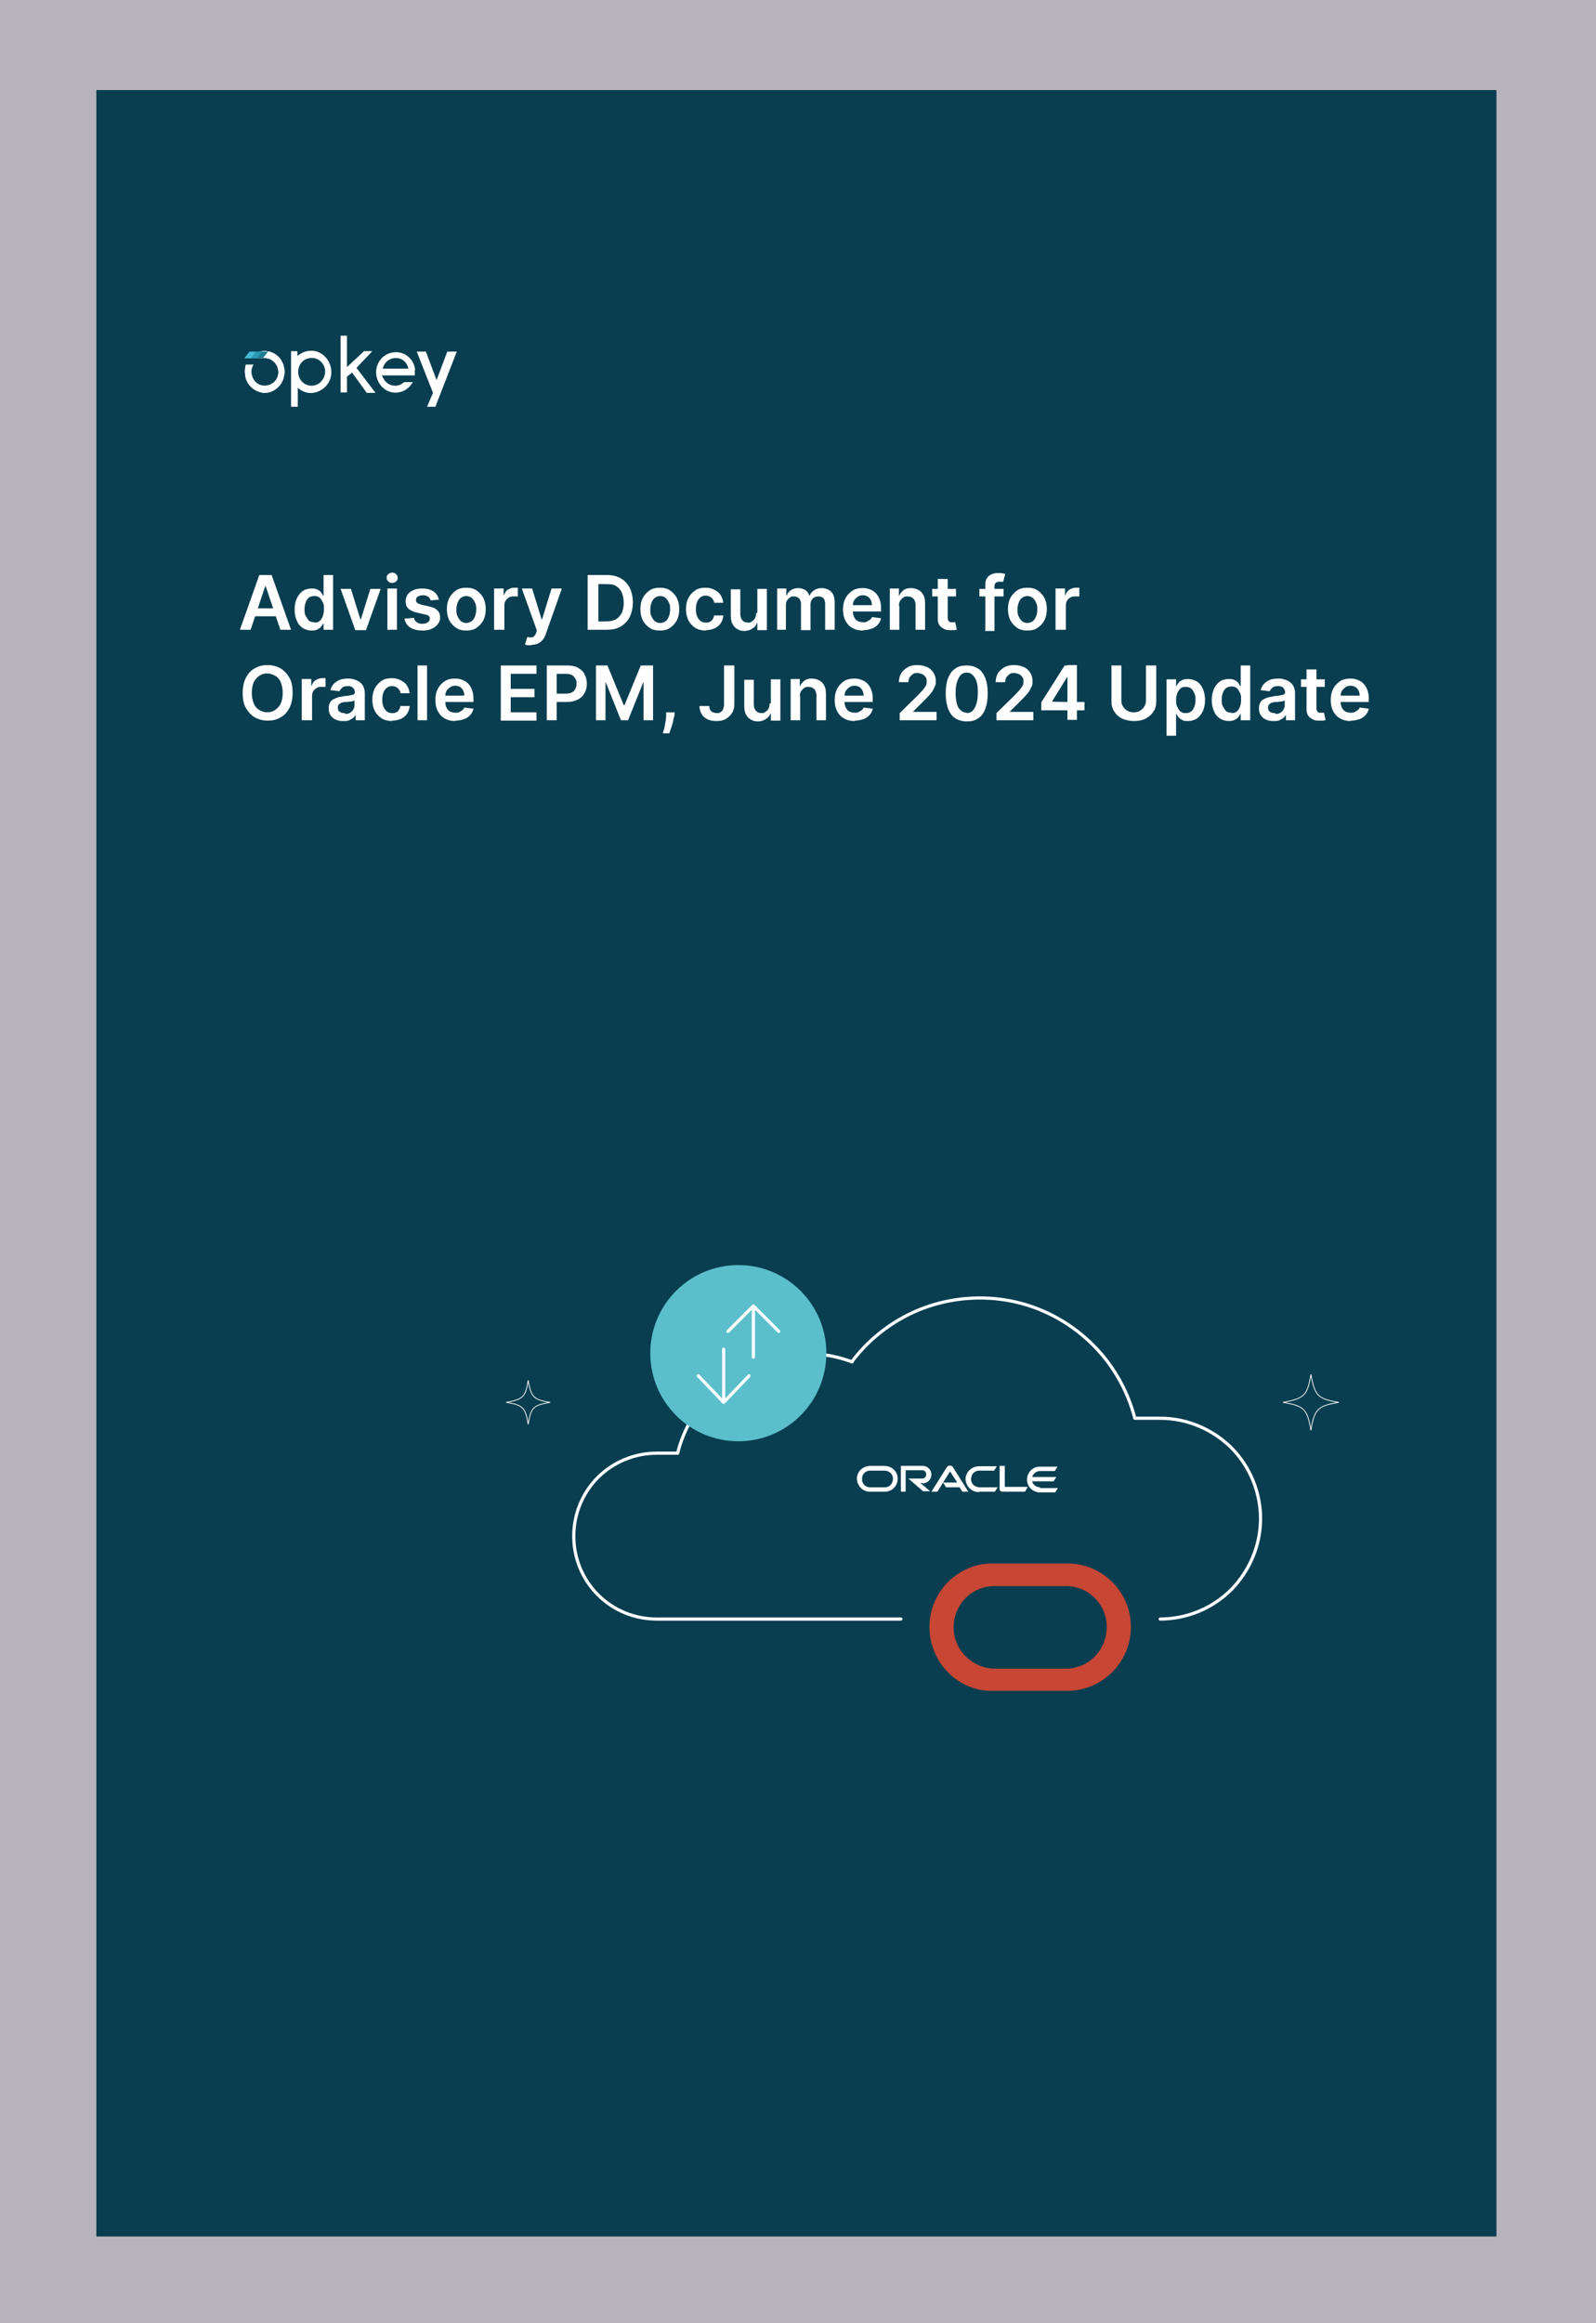 <?xml version="1.0" encoding="UTF-8"?>
<svg id="Layer_1" data-name="Layer 1" xmlns="http://www.w3.org/2000/svg" version="1.1" xmlns:xlink="http://www.w3.org/1999/xlink" viewBox="0 0 402.5 585.4">
  <defs>
    <style>
      .cls-1 {
        fill-rule: evenodd;
      }

      .cls-1, .cls-2, .cls-3, .cls-4, .cls-5, .cls-6, .cls-7, .cls-8, .cls-9, .cls-10 {
        stroke-width: 0px;
      }

      .cls-1, .cls-8 {
        fill: #fff;
      }

      .cls-2 {
        fill: #093e50;
      }

      .cls-3, .cls-11, .cls-12 {
        fill: none;
      }

      .cls-4 {
        fill: #c74634;
      }

      .cls-5 {
        fill: #5bbfcb;
      }

      .cls-6 {
        fill: #1c7c90;
      }

      .cls-11 {
        stroke-width: .2px;
      }

      .cls-11, .cls-12 {
        stroke: #fff;
        stroke-linecap: round;
        stroke-linejoin: round;
      }

      .cls-12 {
        stroke-width: .8px;
      }

      .cls-13 {
        clip-path: url(#clippath);
      }

      .cls-7 {
        fill: #b6b4ba;
      }

      .cls-9 {
        fill: #44bad4;
      }

      .cls-10 {
        fill: #2999b3;
      }
    </style>
    <clipPath id="clippath">
      <path class="cls-3" d="M66,99c2.8.3,5.4-1.7,5.7-4.7h0c.1-.5.1-.8,0-1.3-.3-2.4-2.1-4.3-4.5-4.5-1.6-.2-3.3.5-4.3,1.7h3.8c1.7,0,3.4,1.4,3.5,3.4s-1.4,3.5-3.3,3.6c-1.9.1-3.4-1.4-3.5-3.4,0-.7.1-1.3.5-1.9h-1.9c-.2.7-.3,1.5-.2,2.3.1,2.3,1.9,4.3,4.2,4.7Z"/>
    </clipPath>
  </defs>
  <rect class="cls-7" width="402.5" height="586.7"/>
  <rect class="cls-2" x="24.3" y="22.7" width="353.1" height="540.9"/>
  <rect class="cls-3" x="24.5" y="21.7" width="353.5" height="541.9"/>
  <path class="cls-1" d="M66,99c2.8.3,5.4-1.7,5.7-4.7h0c.1-.5.1-.8,0-1.3-.3-2.4-2.1-4.3-4.5-4.5-1.6-.2-3.3.5-4.3,1.7h3.8c1.7,0,3.4,1.4,3.5,3.4s-1.4,3.5-3.3,3.6c-1.9.1-3.4-1.4-3.5-3.4,0-.7.1-1.3.5-1.9h-1.9c-.2.7-.3,1.5-.2,2.3.1,2.3,1.9,4.3,4.2,4.7Z"/>
  <path class="cls-8" d="M73.5,102.5h1.6v-4.8c2.1,2,5.2,1.7,7.2-.5,1.9-2.2,1.6-5.5-.5-7.5-.9-.8-2.1-1.4-3.4-1.3-1.3,0-2.4.5-3.4,1.3v-1.2h-1.6v13.9h0ZM78.6,97.2c-1.9,0-3.4-1.5-3.4-3.5s1.5-3.5,3.4-3.5,3.4,1.5,3.4,3.5c-.1,2-1.6,3.5-3.4,3.5h0Z"/>
  <path class="cls-8" d="M92.5,99h2.2l-4.8-6.3,4-4.2h-2.1l-4.3,4v-7.9h-1.6v14.3h1.6v-4l1.3-1,3.7,5.1Z"/>
  <path class="cls-8" d="M104.7,93.2c-.3-2.8-2.8-4.8-5.5-4.4-2.7.3-4.7,2.9-4.3,5.7s2.8,4.8,5.5,4.4c1.6-.2,2.9-1.2,3.7-2.6h-2.2c-1.4,1.3-3.5,1.2-4.8-.3-.3-.5-.6-.9-.8-1.4h8.3v-1.4h.1ZM96.5,92.9c.5-1.9,2.2-3,4.1-2.6,1.3.3,2.1,1.3,2.4,2.6h-6.5Z"/>
  <path class="cls-8" d="M115.1,88.6h-2.3l-2.7,7.2-2.7-7.2h-2.3l4.1,10.4-1.5,3.5h2.1l5.4-13.9"/>
  <path class="cls-8" d="M66,99c2.8.3,5.4-1.7,5.7-4.7h0c.1-.5.1-.8,0-1.3-.3-2.4-2.1-4.3-4.5-4.5-1.6-.2-3.3.5-4.3,1.7h3.8c1.7,0,3.4,1.4,3.5,3.4s-1.4,3.5-3.3,3.6c-1.9.1-3.4-1.4-3.5-3.4,0-.7.1-1.3.5-1.9h-1.9c-.2.7-.3,1.5-.2,2.3.1,2.3,1.9,4.3,4.2,4.7Z"/>
  <g class="cls-13">
    <path class="cls-6" d="M66,88.6h1.6l-1.3,1.7h-1.6l1.3-1.7Z"/>
  </g>
  <path class="cls-6" d="M64.9,88.6h1.6l-1.3,1.7h-1.6l1.3-1.7Z"/>
  <path class="cls-10" d="M64.5,88.6h1.6l-1.3,1.7h-1.7l1.4-1.7Z"/>
  <path class="cls-9" d="M62.9,88.6h1.6l-1.3,1.7h-1.6l1.3-1.7Z"/>
  <g>
    <path class="cls-8" d="M63.2,158.7h-2.7l4.9-13.8h3.1l4.9,13.8h-2.7l-3.7-11h-.1l-3.7,11ZM63.3,153.3h7.3v2h-7.3v-2Z"/>
    <path class="cls-8" d="M78.6,158.9c-.8,0-1.5-.2-2.2-.6-.6-.4-1.2-1-1.5-1.8-.4-.8-.6-1.8-.6-2.9s.2-2.1.6-2.9c.4-.8.9-1.4,1.5-1.8.6-.4,1.4-.6,2.2-.6s1.1.1,1.5.3.7.4.9.7c.2.3.4.6.5.8h.1v-5.2h2.4v13.8h-2.4v-1.6h-.1c-.1.3-.3.5-.5.8-.2.3-.6.5-.9.7-.4.2-.9.3-1.5.3ZM79.3,156.9c.5,0,1-.1,1.3-.4.4-.3.6-.7.8-1.2.2-.5.3-1.1.3-1.8s0-1.3-.3-1.7c-.2-.5-.5-.9-.8-1.2-.4-.3-.8-.4-1.3-.4s-1,.1-1.4.4c-.4.3-.6.7-.8,1.2-.2.5-.3,1.1-.3,1.7s0,1.2.3,1.7.5.9.8,1.2c.4.3.8.4,1.4.4Z"/>
    <path class="cls-8" d="M96,148.4l-3.7,10.4h-2.7l-3.7-10.4h2.6l2.4,7.7h.1l2.4-7.7h2.6Z"/>
    <path class="cls-8" d="M98.9,146.9c-.4,0-.7-.1-1-.4-.3-.3-.4-.6-.4-.9s.1-.7.4-.9.6-.4,1-.4.7.1,1,.4c.3.3.4.6.4.9s-.1.7-.4.9c-.3.3-.6.4-1,.4ZM97.7,158.7v-10.4h2.4v10.4h-2.4Z"/>
    <path class="cls-8" d="M110.8,151.1l-2.2.2c0-.2-.2-.4-.3-.6s-.4-.4-.6-.5c-.3-.1-.6-.2-1-.2s-.9.1-1.3.3c-.3.2-.5.5-.5.9,0,.3.1.5.3.7.2.2.6.3,1.1.5l1.8.4c1,.2,1.7.5,2.2,1,.5.5.7,1.1.7,1.8,0,.7-.2,1.2-.6,1.7-.4.5-.9.9-1.6,1.2-.7.3-1.4.4-2.3.4-1.3,0-2.3-.3-3.1-.8-.8-.5-1.2-1.3-1.4-2.2l2.4-.2c.1.5.3.8.7,1.1s.8.4,1.4.4,1-.1,1.4-.4.5-.5.5-.9-.1-.5-.3-.7c-.2-.2-.6-.3-1.1-.4l-1.8-.4c-1-.2-1.7-.6-2.2-1-.5-.5-.7-1.1-.7-1.9,0-.6.2-1.2.5-1.7.4-.5.8-.8,1.5-1.1.6-.3,1.4-.4,2.2-.4,1.2,0,2.2.3,2.9.8.7.5,1.1,1.2,1.3,2.1Z"/>
    <path class="cls-8" d="M117.6,158.9c-1,0-1.9-.2-2.6-.7s-1.3-1.1-1.7-1.9-.6-1.7-.6-2.8.2-2,.6-2.8,1-1.4,1.7-1.9,1.6-.7,2.6-.7,1.9.2,2.6.7,1.3,1.1,1.7,1.9.6,1.7.6,2.8-.2,2-.6,2.8-1,1.4-1.7,1.9-1.6.7-2.6.7ZM117.6,157c.5,0,1-.2,1.4-.5.4-.3.6-.7.8-1.2.2-.5.3-1.1.3-1.7s0-1.2-.3-1.7c-.2-.5-.5-.9-.8-1.2-.4-.3-.8-.5-1.4-.5s-1,.2-1.4.5c-.4.3-.6.7-.8,1.2-.2.5-.3,1.1-.3,1.7s0,1.2.3,1.7c.2.5.5.9.8,1.2.4.3.8.5,1.4.5Z"/>
    <path class="cls-8" d="M124.6,158.7v-10.4h2.4v1.7h.1c.2-.6.5-1.1,1-1.4s1-.5,1.6-.5.3,0,.5,0c.2,0,.3,0,.4,0v2.2c-.1,0-.3,0-.5,0s-.4,0-.6,0c-.4,0-.8,0-1.2.3-.4.2-.6.5-.8.8s-.3.7-.3,1.2v6.1h-2.4Z"/>
    <path class="cls-8" d="M134,162.6c-.3,0-.6,0-.9,0-.3,0-.5-.1-.7-.2l.6-1.9c.4.1.7.2,1,.1.3,0,.5,0,.7-.3.2-.2.4-.4.5-.8l.2-.6-3.8-10.6h2.6l2.4,7.8h.1l2.4-7.8h2.6l-4.1,11.6c-.2.5-.4,1-.8,1.4s-.7.7-1.2.9c-.5.2-1,.3-1.6.3Z"/>
    <path class="cls-8" d="M152.9,158.7h-4.7v-13.8h4.8c1.4,0,2.6.3,3.5.8,1,.6,1.7,1.3,2.3,2.4.5,1,.8,2.3.8,3.7s-.3,2.7-.8,3.7c-.5,1-1.3,1.8-2.3,2.4-1,.6-2.2.8-3.6.8ZM150.8,156.6h2.1c1,0,1.8-.2,2.4-.5.6-.4,1.1-.9,1.5-1.6.3-.7.5-1.6.5-2.6s-.2-1.9-.5-2.6c-.3-.7-.8-1.2-1.4-1.6s-1.4-.5-2.4-.5h-2.1v9.5Z"/>
    <path class="cls-8" d="M166.4,158.9c-1,0-1.9-.2-2.6-.7s-1.3-1.1-1.7-1.9-.6-1.7-.6-2.8.2-2,.6-2.8,1-1.4,1.7-1.9,1.6-.7,2.6-.7,1.9.2,2.6.7,1.3,1.1,1.7,1.9.6,1.7.6,2.8-.2,2-.6,2.8-1,1.4-1.7,1.9-1.6.7-2.6.7ZM166.5,157c.5,0,1-.2,1.4-.5.4-.3.6-.7.8-1.2.2-.5.3-1.1.3-1.7s0-1.2-.3-1.7c-.2-.5-.5-.9-.8-1.2-.4-.3-.8-.5-1.4-.5s-1,.2-1.4.5c-.4.3-.6.7-.8,1.2-.2.5-.3,1.1-.3,1.7s0,1.2.3,1.7c.2.5.5.9.8,1.2.4.3.8.5,1.4.5Z"/>
    <path class="cls-8" d="M178,158.9c-1,0-1.9-.2-2.7-.7-.7-.5-1.3-1.1-1.7-1.9-.4-.8-.6-1.7-.6-2.8s.2-2,.6-2.8c.4-.8,1-1.4,1.7-1.9.7-.5,1.6-.7,2.6-.7s1.6.2,2.2.5c.6.3,1.2.7,1.6,1.3s.6,1.2.7,2h-2.3c0-.5-.3-.9-.7-1.3-.4-.3-.8-.5-1.4-.5s-.9.1-1.3.4-.7.7-.9,1.2-.3,1.1-.3,1.8.1,1.3.3,1.8c.2.5.5.9.9,1.2.4.3.8.4,1.3.4s.7,0,1-.2c.3-.1.5-.3.7-.6s.3-.6.4-1h2.3c0,.7-.3,1.4-.6,1.9s-.9,1-1.5,1.3c-.6.3-1.4.5-2.3.5Z"/>
    <path class="cls-8" d="M191,154.4v-6h2.4v10.4h-2.4v-1.8h-.1c-.2.6-.6,1.1-1.2,1.4-.5.4-1.2.6-2,.6s-1.3-.2-1.8-.5c-.5-.3-.9-.7-1.2-1.3-.3-.6-.4-1.3-.4-2.1v-6.6h2.4v6.2c0,.7.2,1.2.5,1.6.4.4.8.6,1.4.6s.7,0,1-.3c.3-.2.6-.4.8-.8s.3-.8.3-1.3Z"/>
    <path class="cls-8" d="M196,158.7v-10.4h2.3v1.8h.1c.2-.6.6-1.1,1.1-1.4.5-.3,1.1-.5,1.8-.5s1.3.2,1.8.5c.5.3.8.8,1,1.4h.1c.2-.6.6-1,1.2-1.4s1.2-.5,1.9-.5,1.7.3,2.3.9c.6.6.9,1.5.9,2.6v7h-2.4v-6.6c0-.6-.2-1.1-.5-1.4-.3-.3-.8-.4-1.3-.4s-1,.2-1.4.6c-.3.4-.5.8-.5,1.4v6.5h-2.4v-6.7c0-.5-.2-1-.5-1.3s-.7-.5-1.3-.5-.7,0-1,.3c-.3.2-.5.4-.7.7-.2.3-.3.7-.3,1.1v6.3h-2.4Z"/>
    <path class="cls-8" d="M217.6,158.9c-1,0-1.9-.2-2.7-.7-.8-.4-1.3-1.1-1.7-1.8-.4-.8-.6-1.7-.6-2.8s.2-2,.6-2.8c.4-.8,1-1.4,1.7-1.9.7-.5,1.6-.7,2.6-.7s1.2.1,1.8.3,1.1.5,1.5.9.8,1,1,1.6c.3.7.4,1.4.4,2.4v.7h-8.5v-1.6h6.2c0-.5-.1-.9-.3-1.3-.2-.4-.5-.7-.8-.9-.4-.2-.8-.3-1.2-.3s-.9.1-1.3.4-.7.6-.9.9c-.2.4-.3.8-.3,1.3v1.4c0,.6.1,1.1.3,1.5.2.4.5.8.9,1,.4.2.9.3,1.4.3s.7,0,1-.2.5-.3.7-.4c.2-.2.4-.4.5-.7l2.3.3c-.1.6-.4,1.1-.8,1.6-.4.4-.9.8-1.5,1-.6.2-1.3.4-2.1.4Z"/>
    <path class="cls-8" d="M226.8,152.6v6.1h-2.4v-10.4h2.3v1.8h.1c.2-.6.6-1,1.1-1.4s1.2-.5,1.9-.5,1.3.2,1.9.5c.5.3.9.7,1.2,1.3.3.6.4,1.3.4,2.1v6.6h-2.4v-6.2c0-.7-.2-1.2-.5-1.6-.4-.4-.9-.6-1.5-.6s-.8,0-1.1.3c-.3.2-.6.5-.8.8s-.3.8-.3,1.3Z"/>
    <path class="cls-8" d="M241.1,148.4v1.9h-6v-1.9h6ZM236.6,145.9h2.4v9.7c0,.3,0,.6.2.8.1.2.2.3.4.4.2,0,.4,0,.6,0s.3,0,.4,0,.2,0,.3,0l.4,1.9c-.1,0-.3,0-.6.1-.2,0-.5,0-.9,0-.6,0-1.2,0-1.7-.3s-.9-.5-1.2-1c-.3-.4-.4-1-.4-1.6v-10.1Z"/>
    <path class="cls-8" d="M253.1,148.4v1.9h-6.1v-1.9h6.1ZM248.5,158.7v-11.3c0-.7.1-1.3.4-1.7.3-.5.7-.8,1.2-1,.5-.2,1-.3,1.6-.3s.8,0,1.1.1c.3,0,.6.1.7.2l-.5,1.9c-.1,0-.2,0-.4,0-.2,0-.3,0-.5,0-.5,0-.8.1-1,.3-.2.2-.3.5-.3.9v11.2h-2.4Z"/>
    <path class="cls-8" d="M259.1,158.9c-1,0-1.9-.2-2.6-.7s-1.3-1.1-1.7-1.9-.6-1.7-.6-2.8.2-2,.6-2.8,1-1.4,1.7-1.9,1.6-.7,2.6-.7,1.9.2,2.6.7,1.3,1.1,1.7,1.9.6,1.7.6,2.8-.2,2-.6,2.8-1,1.4-1.7,1.9-1.6.7-2.6.7ZM259.1,157c.5,0,1-.2,1.4-.5.4-.3.6-.7.8-1.2.2-.5.3-1.1.3-1.7s0-1.2-.3-1.7c-.2-.5-.5-.9-.8-1.2-.4-.3-.8-.5-1.4-.5s-1,.2-1.4.5c-.4.3-.6.7-.8,1.2-.2.5-.3,1.1-.3,1.7s0,1.2.3,1.7c.2.5.5.9.8,1.2.4.3.8.5,1.4.5Z"/>
    <path class="cls-8" d="M266.2,158.7v-10.4h2.4v1.7h.1c.2-.6.5-1.1,1-1.4s1-.5,1.6-.5.3,0,.5,0c.2,0,.3,0,.4,0v2.2c-.1,0-.3,0-.5,0s-.4,0-.6,0c-.4,0-.8,0-1.2.3-.4.2-.6.5-.8.8s-.3.7-.3,1.2v6.1h-2.4Z"/>
    <path class="cls-8" d="M73.8,174.6c0,1.5-.3,2.8-.8,3.8-.6,1.1-1.3,1.9-2.3,2.4-1,.6-2,.8-3.2.8s-2.3-.3-3.2-.8-1.7-1.4-2.3-2.4c-.6-1.1-.8-2.3-.8-3.8s.3-2.8.8-3.8c.6-1.1,1.3-1.9,2.3-2.4,1-.6,2-.8,3.2-.8s2.3.3,3.2.8c1,.6,1.7,1.4,2.3,2.4.6,1.1.8,2.3.8,3.8ZM71.3,174.6c0-1-.2-1.9-.5-2.7-.3-.7-.8-1.3-1.4-1.6s-1.2-.6-2-.6-1.4.2-2,.6c-.6.4-1,.9-1.4,1.6-.3.7-.5,1.6-.5,2.7s.2,1.9.5,2.7c.3.7.8,1.3,1.4,1.6.6.4,1.2.6,2,.6s1.4-.2,2-.6,1-.9,1.4-1.6c.3-.7.5-1.6.5-2.7Z"/>
    <path class="cls-8" d="M76.1,181.5v-10.4h2.4v1.7h.1c.2-.6.5-1.1,1-1.4s1-.5,1.6-.5.3,0,.5,0c.2,0,.3,0,.4,0v2.2c-.1,0-.3,0-.5,0s-.4,0-.6,0c-.4,0-.8,0-1.2.3-.4.2-.6.5-.8.8s-.3.7-.3,1.2v6.1h-2.4Z"/>
    <path class="cls-8" d="M86.4,181.7c-.7,0-1.2-.1-1.8-.4-.5-.2-.9-.6-1.2-1s-.5-1-.5-1.7.1-1.1.3-1.5c.2-.4.5-.7.9-.9.4-.2.8-.4,1.3-.5.5-.1,1-.2,1.5-.3.6,0,1.1-.1,1.5-.2s.7-.1.8-.2c.2-.1.3-.3.3-.5h0c0-.5-.2-.9-.5-1.2-.3-.3-.7-.4-1.3-.4s-1.1.1-1.4.4-.6.6-.7.9l-2.3-.3c.2-.6.5-1.2.9-1.6.4-.4.9-.7,1.5-1,.6-.2,1.3-.3,2-.3s1,0,1.5.2c.5.1.9.3,1.4.6.4.3.7.6,1,1.1.2.5.4,1,.4,1.7v6.9h-2.3v-1.4h0c-.1.3-.4.6-.6.8-.3.2-.6.4-1,.6-.4.2-.9.2-1.4.2ZM87,179.9c.5,0,.9,0,1.3-.3.4-.2.6-.5.8-.8.2-.3.3-.7.3-1.1v-1.2c0,0-.2.1-.4.2-.2,0-.4.1-.6.1-.2,0-.4,0-.7.1-.2,0-.4,0-.6,0-.4,0-.7.1-1,.2-.3.1-.5.3-.7.5-.2.2-.2.5-.2.8,0,.5.2.8.5,1s.7.3,1.3.3Z"/>
    <path class="cls-8" d="M98.9,181.7c-1,0-1.9-.2-2.7-.7-.7-.5-1.3-1.1-1.7-1.9-.4-.8-.6-1.7-.6-2.8s.2-2,.6-2.8c.4-.8,1-1.4,1.7-1.9.7-.5,1.6-.7,2.6-.7s1.6.2,2.2.5c.6.3,1.2.7,1.6,1.3s.6,1.2.7,2h-2.3c0-.5-.3-.9-.7-1.3-.4-.3-.8-.5-1.4-.5s-.9.1-1.3.4-.7.7-.9,1.2-.3,1.1-.3,1.8.1,1.3.3,1.8c.2.5.5.9.9,1.2.4.3.8.4,1.3.4s.7,0,1-.2c.3-.1.5-.3.7-.6s.3-.6.4-1h2.3c0,.7-.3,1.4-.6,1.9s-.9,1-1.5,1.3c-.6.3-1.4.5-2.3.5Z"/>
    <path class="cls-8" d="M107.7,167.7v13.8h-2.4v-13.8h2.4Z"/>
    <path class="cls-8" d="M114.8,181.7c-1,0-1.9-.2-2.7-.7-.8-.4-1.3-1.1-1.7-1.8-.4-.8-.6-1.7-.6-2.8s.2-2,.6-2.8c.4-.8,1-1.4,1.7-1.9.7-.5,1.6-.7,2.6-.7s1.2.1,1.8.3,1.1.5,1.5.9.8,1,1,1.6c.3.7.4,1.4.4,2.4v.7h-8.5v-1.6h6.2c0-.5-.1-.9-.3-1.3-.2-.4-.5-.7-.8-.9-.4-.2-.8-.3-1.2-.3s-.9.1-1.3.4-.7.6-.9.9c-.2.4-.3.8-.3,1.3v1.4c0,.6.1,1.1.3,1.5.2.4.5.8.9,1,.4.2.9.3,1.4.3s.7,0,1-.2.5-.3.7-.4c.2-.2.4-.4.5-.7l2.3.3c-.1.6-.4,1.1-.8,1.6-.4.4-.9.8-1.5,1-.6.2-1.3.4-2.1.4Z"/>
    <path class="cls-8" d="M126.3,181.5v-13.8h9v2.1h-6.5v3.8h6v2.1h-6v3.8h6.5v2.1h-9Z"/>
    <path class="cls-8" d="M137.9,181.5v-13.8h5.2c1.1,0,2,.2,2.7.6.7.4,1.3.9,1.6,1.6.4.7.6,1.5.6,2.4s-.2,1.7-.6,2.4c-.4.7-.9,1.2-1.7,1.6s-1.6.6-2.7.6h-3.4v-2.1h3.1c.6,0,1.1-.1,1.5-.3.4-.2.7-.5.9-.9s.3-.8.3-1.3,0-.9-.3-1.3-.5-.7-.9-.9c-.4-.2-.9-.3-1.5-.3h-2.3v11.7h-2.5Z"/>
    <path class="cls-8" d="M150.1,167.7h3.1l4.1,10h.2l4.1-10h3.1v13.8h-2.4v-9.5h-.1l-3.8,9.5h-1.8l-3.8-9.5h-.1v9.5h-2.4v-13.8Z"/>
    <path class="cls-8" d="M170.1,179.6v.7c-.2.6-.3,1.1-.4,1.7-.2.6-.3,1.1-.5,1.6-.2.5-.3.9-.4,1.2h-1.6c0-.3.1-.6.3-1.1.1-.5.2-1,.3-1.6s.2-1.2.2-1.8v-.8h2.2Z"/>
    <path class="cls-8" d="M182.7,167.7h2.5v9.7c0,.9-.2,1.7-.6,2.3-.4.6-.9,1.1-1.6,1.5s-1.4.5-2.3.5-1.5-.1-2.2-.4c-.6-.3-1.2-.7-1.5-1.3-.4-.6-.6-1.3-.6-2.1h2.5c0,.4,0,.7.2,1,.2.3.4.5.7.6s.6.2,1,.2.7,0,1-.3c.3-.2.5-.4.6-.8.1-.3.2-.7.2-1.2v-9.7Z"/>
    <path class="cls-8" d="M194.4,177.2v-6h2.4v10.4h-2.4v-1.8h-.1c-.2.6-.6,1.1-1.2,1.4-.5.4-1.2.6-2,.6s-1.3-.2-1.8-.5c-.5-.3-.9-.7-1.2-1.3-.3-.6-.4-1.3-.4-2.1v-6.6h2.4v6.2c0,.7.2,1.2.5,1.6.4.4.8.6,1.4.6s.7,0,1-.3c.3-.2.6-.4.8-.8s.3-.8.3-1.3Z"/>
    <path class="cls-8" d="M201.8,175.4v6.1h-2.4v-10.4h2.3v1.8h.1c.2-.6.6-1,1.1-1.4s1.2-.5,1.9-.5,1.3.2,1.9.5c.5.3.9.7,1.2,1.3.3.6.4,1.3.4,2.1v6.6h-2.4v-6.2c0-.7-.2-1.2-.5-1.6-.4-.4-.9-.6-1.5-.6s-.8,0-1.1.3c-.3.2-.6.5-.8.8-.2.4-.3.8-.3,1.3Z"/>
    <path class="cls-8" d="M215.5,181.7c-1,0-1.9-.2-2.7-.7-.8-.4-1.3-1.1-1.7-1.8-.4-.8-.6-1.7-.6-2.8s.2-2,.6-2.8c.4-.8,1-1.4,1.7-1.9.7-.5,1.6-.7,2.6-.7s1.2.1,1.8.3,1.1.5,1.5.9.8,1,1,1.6c.3.7.4,1.4.4,2.4v.7h-8.5v-1.6h6.2c0-.5-.1-.9-.3-1.3-.2-.4-.5-.7-.8-.9-.4-.2-.8-.3-1.2-.3s-.9.1-1.3.4-.7.6-.9.9c-.2.4-.3.8-.3,1.3v1.4c0,.6.1,1.1.3,1.5.2.4.5.8.9,1,.4.2.9.3,1.4.3s.7,0,1-.2.5-.3.7-.4c.2-.2.4-.4.5-.7l2.3.3c-.1.6-.4,1.1-.8,1.6-.4.4-.9.8-1.5,1-.6.2-1.3.4-2.1.4Z"/>
    <path class="cls-8" d="M226.9,181.5v-1.8l4.8-4.7c.5-.5.8-.9,1.1-1.2.3-.4.5-.7.7-1s.2-.7.2-1.1,0-.8-.3-1.1c-.2-.3-.5-.6-.8-.7s-.7-.3-1.2-.3-.9,0-1.2.3c-.3.2-.6.5-.8.8s-.3.7-.3,1.2h-2.4c0-.9.2-1.6.6-2.3.4-.6,1-1.1,1.7-1.5.7-.4,1.5-.5,2.4-.5s1.7.2,2.4.5c.7.3,1.2.8,1.6,1.4.4.6.6,1.3.6,2.1s0,1-.3,1.5c-.2.5-.5,1.1-1,1.7-.5.6-1.2,1.3-2.1,2.2l-2.4,2.4h0c0,0,6,0,6,0v2.1h-9.5Z"/>
    <path class="cls-8" d="M243.8,181.8c-1.1,0-2.1-.3-2.9-.8s-1.4-1.4-1.8-2.4c-.4-1.1-.6-2.4-.6-3.9,0-1.5.2-2.8.6-3.8.4-1.1,1-1.9,1.8-2.4.8-.6,1.7-.8,2.9-.8s2.1.3,2.9.8,1.4,1.4,1.8,2.4c.4,1.1.6,2.3.6,3.8s-.2,2.8-.6,3.9-1,1.9-1.8,2.4c-.8.6-1.7.8-2.9.8ZM243.8,179.7c.9,0,1.5-.4,2-1.3.5-.9.8-2.1.8-3.8s-.1-2-.3-2.8c-.2-.7-.6-1.3-1-1.7-.4-.4-.9-.6-1.5-.6-.9,0-1.5.4-2,1.3s-.8,2.1-.8,3.7c0,1.1.1,2,.3,2.8.2.8.5,1.3,1,1.7.4.4.9.6,1.5.6Z"/>
    <path class="cls-8" d="M251.3,181.5v-1.8l4.8-4.7c.5-.5.8-.9,1.1-1.2.3-.4.5-.7.7-1s.2-.7.2-1.1,0-.8-.3-1.1c-.2-.3-.5-.6-.8-.7s-.7-.3-1.2-.3-.9,0-1.2.3c-.3.2-.6.5-.8.8s-.3.7-.3,1.2h-2.4c0-.9.2-1.6.6-2.3.4-.6,1-1.1,1.7-1.5.7-.4,1.5-.5,2.4-.5s1.7.2,2.4.5c.7.3,1.2.8,1.6,1.4.4.6.6,1.3.6,2.1s0,1-.3,1.5c-.2.5-.5,1.1-1,1.7-.5.6-1.2,1.3-2.1,2.2l-2.4,2.4h0c0,0,6,0,6,0v2.1h-9.5Z"/>
    <path class="cls-8" d="M262.6,179v-2l5.9-9.3h1.7v2.8h-1l-3.9,6.3h0c0,.1,8.2.1,8.2.1v2.1h-10.7ZM269.2,181.5v-4.1s0-9.8,0-9.8h2.4v13.8h-2.4Z"/>
    <path class="cls-8" d="M289.1,167.7h2.5v9c0,1-.2,1.9-.7,2.6-.5.8-1.1,1.3-2,1.8-.8.4-1.8.6-2.9.6s-2.1-.2-3-.6c-.8-.4-1.5-1-2-1.8-.5-.8-.7-1.6-.7-2.6v-9h2.5v8.8c0,.6.1,1.1.4,1.5.3.5.6.8,1.1,1.1.5.3,1,.4,1.6.4s1.2-.1,1.6-.4c.5-.3.8-.6,1.1-1.1.3-.4.4-1,.4-1.5v-8.8Z"/>
    <path class="cls-8" d="M294.2,185.4v-14.2h2.4v1.7h.1c.1-.3.3-.5.5-.8s.5-.5.9-.7.9-.3,1.5-.3,1.5.2,2.2.6c.6.4,1.2,1,1.5,1.8.4.8.6,1.8.6,2.9s-.2,2.1-.6,2.9c-.4.8-.9,1.4-1.5,1.8-.6.4-1.4.6-2.2.6s-1.1,0-1.5-.3c-.4-.2-.7-.4-.9-.7-.2-.3-.4-.5-.5-.8h-.1v5.5h-2.4ZM296.6,176.3c0,.7,0,1.3.3,1.8.2.5.5.9.8,1.2.4.3.8.4,1.3.4s1-.1,1.4-.4.6-.7.8-1.2.3-1.1.3-1.7,0-1.2-.3-1.7c-.2-.5-.5-.9-.8-1.2-.4-.3-.8-.4-1.4-.4s-1,.1-1.3.4-.6.7-.8,1.2c-.2.5-.3,1.1-.3,1.7Z"/>
    <path class="cls-8" d="M309.9,181.7c-.8,0-1.5-.2-2.2-.6-.6-.4-1.2-1-1.5-1.8-.4-.8-.6-1.8-.6-2.9s.2-2.1.6-2.9c.4-.8.9-1.4,1.5-1.8.6-.4,1.4-.6,2.2-.6s1.1.1,1.5.3.7.4.9.7c.2.3.4.6.5.8h.1v-5.2h2.4v13.8h-2.4v-1.6h-.1c-.1.3-.3.5-.5.8-.2.3-.6.5-.9.7-.4.2-.9.3-1.5.3ZM310.6,179.7c.5,0,1-.1,1.3-.4.4-.3.6-.7.8-1.2.2-.5.3-1.1.3-1.8s0-1.3-.3-1.7c-.2-.5-.5-.9-.8-1.2-.4-.3-.8-.4-1.3-.4s-1,.1-1.4.4c-.4.3-.6.7-.8,1.2-.2.5-.3,1.1-.3,1.7s0,1.2.3,1.7.5.9.8,1.2c.4.3.8.4,1.4.4Z"/>
    <path class="cls-8" d="M321,181.7c-.7,0-1.2-.1-1.8-.4-.5-.2-.9-.6-1.2-1s-.5-1-.5-1.7.1-1.1.3-1.5c.2-.4.5-.7.9-.9.4-.2.8-.4,1.3-.5.5-.1,1-.2,1.5-.3.6,0,1.1-.1,1.5-.2s.7-.1.8-.2c.2-.1.3-.3.3-.5h0c0-.5-.2-.9-.5-1.2-.3-.3-.7-.4-1.3-.4s-1.1.1-1.4.4-.6.6-.7.9l-2.3-.3c.2-.6.5-1.2.9-1.6.4-.4.9-.7,1.5-1,.6-.2,1.3-.3,2-.3s1,0,1.5.2c.5.1.9.3,1.4.6.4.3.7.6,1,1.1.2.5.4,1,.4,1.7v6.9h-2.3v-1.4h0c-.1.3-.4.6-.6.8-.3.2-.6.4-1,.6-.4.2-.9.2-1.4.2ZM321.6,179.9c.5,0,.9,0,1.3-.3.4-.2.6-.5.8-.8.2-.3.3-.7.3-1.1v-1.2c0,0-.2.1-.4.2-.2,0-.4.1-.6.1-.2,0-.4,0-.7.1-.2,0-.4,0-.6,0-.4,0-.7.1-1,.2-.3.1-.5.3-.7.5-.2.2-.2.5-.2.8,0,.5.2.8.5,1s.7.3,1.3.3Z"/>
    <path class="cls-8" d="M334.1,171.2v1.9h-6v-1.9h6ZM329.6,168.7h2.4v9.7c0,.3,0,.6.2.8.1.2.2.3.4.4.2,0,.4,0,.6,0s.3,0,.4,0,.2,0,.3,0l.4,1.9c-.1,0-.3,0-.6.1-.2,0-.5,0-.9,0-.6,0-1.2,0-1.7-.3s-.9-.5-1.2-1c-.3-.4-.4-1-.4-1.6v-10.1Z"/>
    <path class="cls-8" d="M340.6,181.7c-1,0-1.9-.2-2.7-.7-.8-.4-1.3-1.1-1.7-1.8-.4-.8-.6-1.7-.6-2.8s.2-2,.6-2.8c.4-.8,1-1.4,1.7-1.9.7-.5,1.6-.7,2.6-.7s1.2.1,1.8.3,1.1.5,1.5.9.8,1,1,1.6c.3.7.4,1.4.4,2.4v.7h-8.5v-1.6h6.2c0-.5-.1-.9-.3-1.3-.2-.4-.5-.7-.8-.9-.4-.2-.8-.3-1.2-.3s-.9.1-1.3.4-.7.6-.9.9c-.2.4-.3.8-.3,1.3v1.4c0,.6.1,1.1.3,1.5.2.4.5.8.9,1,.4.2.9.3,1.4.3s.7,0,1-.2.5-.3.7-.4c.2-.2.4-.4.5-.7l2.3.3c-.1.6-.4,1.1-.8,1.6-.4.4-.9.8-1.5,1-.6.2-1.3.4-2.1.4Z"/>
  </g>
  <g>
    <path class="cls-12" d="M215.1,342.8c4.6-6,10.9-10.6,17.9-13.2,7.1-2.6,14.8-3.2,22.2-1.7,7.4,1.5,14.2,5.1,19.7,10.3,5.5,5.2,9.4,11.9,11.3,19.2h6.4c6.7,0,13.1,2.7,17.9,7.4,4.7,4.7,7.4,11.2,7.4,17.9s-2.7,13.1-7.4,17.9c-4.7,4.7-11.2,7.4-17.9,7.4"/>
    <path class="cls-12" d="M214.9,343.2c-5.9-2.2-12.2-2.7-18.4-1.4-6.1,1.3-11.8,4.2-16.3,8.5-4.5,4.3-7.8,9.8-9.3,15.9h-5.3c-5.5,0-10.9,2.2-14.8,6.1-3.9,3.9-6.1,9.2-6.1,14.8s2.2,10.9,6.1,14.8c3.9,3.9,9.2,6.1,14.8,6.1h61.6"/>
    <path class="cls-4" d="M269.7,394h-18.7c-8.8-.4-16.3,6.6-16.6,15.5-.2,8.9,6.6,16.4,15.4,16.6h19.8c8.8-.3,15.8-7.6,15.6-16.5-.2-8.5-7.1-15.4-15.6-15.6ZM269.3,420.5h-18.8c-5.7-.3-10.2-5-10-10.8.2-5.5,4.6-9.9,10-10h17.8c5.7-.3,10.6,4.1,10.8,9.9.2,5.8-4.1,10.6-9.8,10.9Z"/>
    <circle class="cls-5" cx="186.2" cy="341" r="22.2"/>
    <path class="cls-12" d="M182.5,340v13.4M182.5,353.4l6.4-6.7M182.5,353.4l-6.4-6.7"/>
    <path class="cls-12" d="M190,342v-12.8M190,329.1l-6.4,6.4M190,329.1l6.4,6.4"/>
    <path class="cls-11" d="M138.7,353.4c-4.2-.7-4.7-1.3-5.5-5.5-.7,4.2-1.3,4.7-5.5,5.5,4.2.7,4.8,1.3,5.5,5.5.7-4.2,1.3-4.8,5.5-5.5Z"/>
    <path class="cls-11" d="M337.6,353.4c-5.3-.9-6-1.7-7-7-.9,5.3-1.7,6-7,7,5.3.9,6.1,1.7,7,7,.9-5.3,1.7-6.1,7-7Z"/>
    <g>
      <path class="cls-8" d="M238.1,373.6h3.3l-1.8-2.8-3.2,5.1h-1.5l3.9-6.2c.3-.4.9-.5,1.3-.2,0,0,.2.1.2.2l3.9,6.2h-1.5l-.7-1.1h-3.4l-.8-1.2Z"/>
      <path class="cls-8" d="M253.4,374.8v-5.4h-1.3v5.9c0,.2,0,.3.2.4.1.1.3.2.5.2h5.7l.7-1.2h-5.8Z"/>
      <path class="cls-8" d="M232.7,373.8c1.2,0,2.2-1,2.2-2.2s-1-2.2-2.2-2.2h-5.5v6.5h1.2v-5.4h4.2c.6,0,1,.5,1,1.1,0,.5-.5,1-1,1h-3.5l3.7,3.2h1.8l-2.5-2.1h.5Z"/>
      <path class="cls-8" d="M223.3,369.4h-3.8c-1.8,0-3.3,1.3-3.4,3.1,0,1.8,1.3,3.3,3.1,3.4h4c1.8,0,3.2-1.5,3.2-3.3,0-1.7-1.4-3.1-3.2-3.2ZM223.2,374.8h-3.8c-1.2,0-2.1-1-2-2.2,0-1.1.9-2,2-2h3.6c1.2,0,2.2.8,2.2,2,0,1.2-.8,2.2-2,2.2Z"/>
      <path class="cls-8" d="M247,375.9h3.9l.7-1.1h-4.5c-1.2,0-2.2-.8-2.2-2,0-1.2.8-2.2,2-2.2h3.8l.7-1.1h-4.5c-1.8,0-3.3,1.4-3.4,3.1,0,1.8,1.4,3.3,3.1,3.4h.3"/>
      <path class="cls-8" d="M262.3,374.8c-.9,0-1.8-.6-2-1.5h5.4l.7-1.1h-6.1c.3-.9,1.1-1.5,2-1.5h3.7l.7-1.1h-4.5c-1.8,0-3.2,1.5-3.2,3.3,0,1.7,1.4,3.1,3.2,3.2h3.9l.7-1.1h-4.5Z"/>
    </g>
  </g>
</svg>